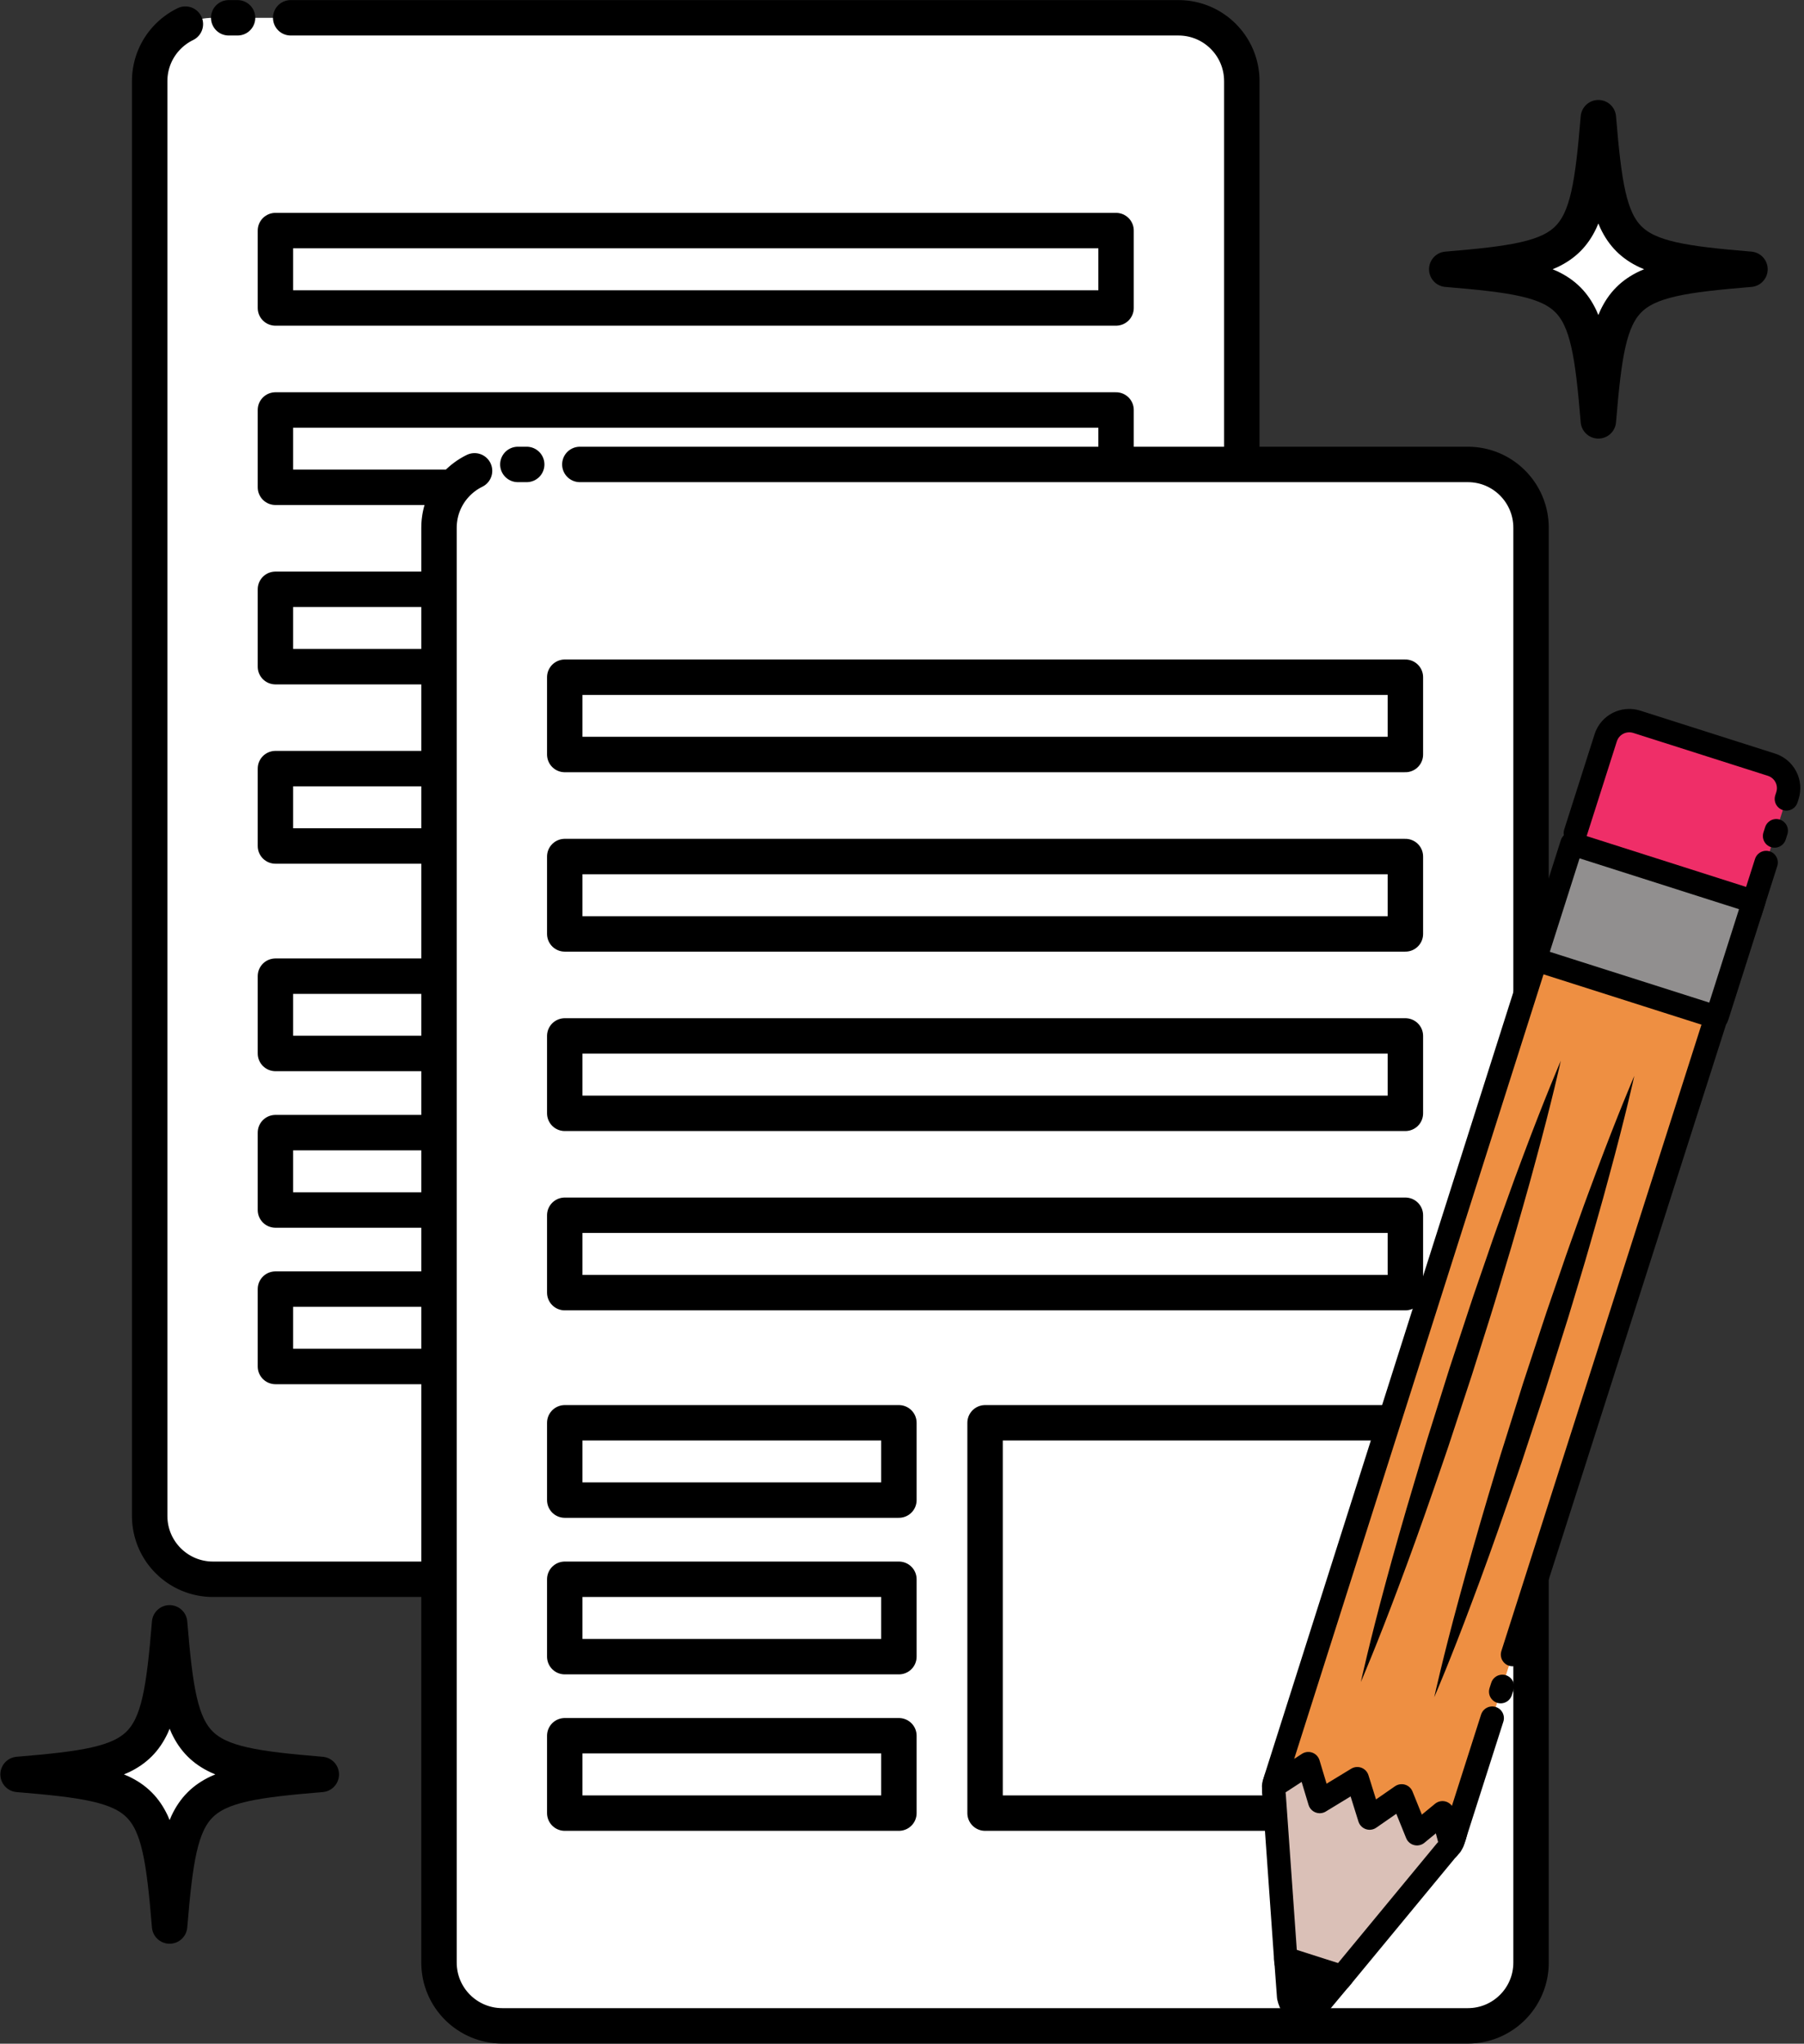 <?xml version="1.0" encoding="UTF-8"?><svg xmlns="http://www.w3.org/2000/svg" xmlns:xlink="http://www.w3.org/1999/xlink" height="230.8" preserveAspectRatio="xMidYMid meet" version="1.1" viewBox="110.6 97.2 203.7 230.8" width="203.7" zoomAndPan="magnify">
 <rect x="110.6" y="97.2" width="203.7" height="230.8" fill="#333333" stroke="none"/>
 <g id="surface1">
  <g id="change1_1"><path d="m127.5 268.4c0 3.95 3.2 7.15 7.15 7.15h109.02c3.95 0 7.15-3.2 7.15-7.15v-162.04c0-3.95-3.2-7.145-7.15-7.145h-109.02c-3.95 0-7.15 3.195-7.15 7.145v162.04" fill="#fff"/></g>
  <path d="m1275 1568c0-39.5 32-71.5 71.5-71.5h1090.2c39.5 0 71.5 32 71.5 71.5v1620.4c0 39.5-32 71.5-71.5 71.5h-1090.2c-39.5 0-71.5-32-71.5-71.5zm0 0" fill="none" stroke="#000" stroke-dasharray="4050,60,10,50" stroke-linecap="round" stroke-linejoin="round" stroke-miterlimit="10" stroke-width="40" transform="matrix(.1 0 0 -.1 0 425.2)"/>
  <g id="change1_2"><path d="m141.7 131.98h94.92v-8.74h-94.92v8.74" fill="#fff"/></g>
  <path d="m1417 2932.2h949.2v87.4h-949.2zm0 0" fill="none" stroke="#000" stroke-linecap="round" stroke-linejoin="round" stroke-miterlimit="10" stroke-width="40" transform="matrix(.1 0 0 -.1 0 425.2)"/>
  <g id="change1_3"><path d="m141.7 152.23h94.92v-8.73h-94.92v8.73" fill="#fff"/></g>
  <path d="m1417 2729.7h949.2v87.3h-949.2zm0 0" fill="none" stroke="#000" stroke-linecap="round" stroke-linejoin="round" stroke-miterlimit="10" stroke-width="40" transform="matrix(.1 0 0 -.1 0 425.2)"/>
  <g id="change1_4"><path d="m141.7 172.49h94.92v-8.74h-94.92v8.74" fill="#fff"/></g>
  <path d="m1417 2527.1h949.2v87.4h-949.2zm0 0" fill="none" stroke="#000" stroke-linecap="round" stroke-linejoin="round" stroke-miterlimit="10" stroke-width="40" transform="matrix(.1 0 0 -.1 0 425.2)"/>
  <g id="change1_5"><path d="m141.7 192.74h94.92v-8.74h-94.92v8.74" fill="#fff"/></g>
  <path d="m1417 2324.6h949.2v87.4h-949.2zm0 0" fill="none" stroke="#000" stroke-linecap="round" stroke-linejoin="round" stroke-miterlimit="10" stroke-width="40" transform="matrix(.1 0 0 -.1 0 425.2)"/>
  <g id="change1_6"><path d="m141.7 216.17h37.73v-8.73h-37.73v8.73" fill="#fff"/></g>
  <path d="m1417 2090.3h377.3v87.3h-377.3zm0 0" fill="none" stroke="#000" stroke-linecap="round" stroke-linejoin="round" stroke-miterlimit="10" stroke-width="40" transform="matrix(.1 0 0 -.1 0 425.2)"/>
  <g id="change1_7"><path d="m141.7 251.52h37.73v-8.74h-37.73v8.74" fill="#fff"/></g>
  <path d="m1417 1736.8h377.3v87.4h-377.3zm0 0" fill="none" stroke="#000" stroke-linecap="round" stroke-linejoin="round" stroke-miterlimit="10" stroke-width="40" transform="matrix(.1 0 0 -.1 0 425.2)"/>
  <g id="change1_8"><path d="m141.7 233.85h37.73v-8.74h-37.73v8.74" fill="#fff"/></g>
  <path d="m1417 1913.5h377.3v87.4h-377.3zm0 0" fill="none" stroke="#000" stroke-linecap="round" stroke-linejoin="round" stroke-miterlimit="10" stroke-width="40" transform="matrix(.1 0 0 -.1 0 425.2)"/>
  <g id="change1_9"><path d="m189.16 251.52h47.46v-44.08h-47.46v44.08" fill="#fff"/></g>
  <path d="m1891.6 1736.8h474.6v440.8h-474.6zm0 0" fill="none" stroke="#000" stroke-linecap="round" stroke-linejoin="round" stroke-miterlimit="10" stroke-width="40" transform="matrix(.1 0 0 -.1 0 425.2)"/>
  <g id="change1_10"><path d="m160.17 318.84c0 3.95 3.2 7.14 7.15 7.14h109.02c3.95 0 7.14-3.19 7.14-7.14v-162.04c0-3.95-3.19-7.15-7.14-7.15h-109.02c-3.95 0-7.15 3.2-7.15 7.15v162.04" fill="#fff"/></g>
  <path d="m1601.7 1063.6c0-39.5 32-71.44 71.5-71.44h1090.2c39.5 0 71.4 31.94 71.4 71.44v1620.4c0 39.5-31.9 71.5-71.4 71.5h-1090.2c-39.5 0-71.5-32-71.5-71.5zm0 0" fill="none" stroke="#000" stroke-dasharray="4050,60,10,50" stroke-linecap="round" stroke-linejoin="round" stroke-miterlimit="10" stroke-width="40" transform="matrix(.1 0 0 -.1 0 425.2)"/>
  <g id="change1_11"><path d="m174.37 182.41h94.92v-8.73h-94.92v8.73" fill="#fff"/></g>
  <path d="m1743.7 2427.9h949.2v87.3h-949.2zm0 0" fill="none" stroke="#000" stroke-linecap="round" stroke-linejoin="round" stroke-miterlimit="10" stroke-width="40" transform="matrix(.1 0 0 -.1 0 425.2)"/>
  <g id="change1_12"><path d="m174.37 202.67h94.92v-8.74h-94.92v8.74" fill="#fff"/></g>
  <path d="m1743.7 2225.3h949.2v87.4h-949.2zm0 0" fill="none" stroke="#000" stroke-linecap="round" stroke-linejoin="round" stroke-miterlimit="10" stroke-width="40" transform="matrix(.1 0 0 -.1 0 425.2)"/>
  <g id="change1_13"><path d="m174.37 222.93h94.92v-8.74h-94.92v8.74" fill="#fff"/></g>
  <path d="m1743.7 2022.7h949.2v87.4h-949.2zm0 0" fill="none" stroke="#000" stroke-linecap="round" stroke-linejoin="round" stroke-miterlimit="10" stroke-width="40" transform="matrix(.1 0 0 -.1 0 425.2)"/>
  <g id="change1_14"><path d="m174.37 243.18h94.92v-8.74h-94.92v8.74" fill="#fff"/></g>
  <path d="m1743.7 1820.2h949.2v87.4h-949.2zm0 0" fill="none" stroke="#000" stroke-linecap="round" stroke-linejoin="round" stroke-miterlimit="10" stroke-width="40" transform="matrix(.1 0 0 -.1 0 425.2)"/>
  <g id="change1_15"><path d="m174.37 266.61h37.73v-8.73h-37.73v8.73" fill="#fff"/></g>
  <path d="m1743.7 1585.9h377.3v87.3h-377.3zm0 0" fill="none" stroke="#000" stroke-linecap="round" stroke-linejoin="round" stroke-miterlimit="10" stroke-width="40" transform="matrix(.1 0 0 -.1 0 425.2)"/>
  <g id="change1_16"><path d="m174.37 301.96h37.73v-8.74h-37.73v8.74" fill="#fff"/></g>
  <path d="m1743.7 1232.4h377.3v87.4h-377.3zm0 0" fill="none" stroke="#000" stroke-linecap="round" stroke-linejoin="round" stroke-miterlimit="10" stroke-width="40" transform="matrix(.1 0 0 -.1 0 425.2)"/>
  <g id="change1_17"><path d="m174.37 284.29h37.73v-8.74h-37.73v8.74" fill="#fff"/></g>
  <path d="m1743.7 1409.1h377.3v87.4h-377.3zm0 0" fill="none" stroke="#000" stroke-linecap="round" stroke-linejoin="round" stroke-miterlimit="10" stroke-width="40" transform="matrix(.1 0 0 -.1 0 425.2)"/>
  <g id="change1_18"><path d="m221.83 301.96h47.46v-44.08h-47.46v44.08" fill="#fff"/></g>
  <path d="m2218.3 1232.4h474.6v440.8h-474.6zm0 0" fill="none" stroke="#000" stroke-linecap="round" stroke-linejoin="round" stroke-miterlimit="10" stroke-width="40" transform="matrix(.1 0 0 -.1 0 425.2)"/>
  <g id="change1_19"><path d="m308.2 127.61c-14.88 1.23-15.88 2.24-17.12 17.12-1.24-14.88-2.24-15.89-17.12-17.12 14.88-1.24 15.88-2.24 17.12-17.12 1.24 14.88 2.24 15.88 17.12 17.12" fill="#fff"/></g>
  <path d="m3082 2975.9c-148.8-12.3-158.8-22.4-171.2-171.2-12.4 148.8-22.4 158.9-171.2 171.2 148.8 12.4 158.8 22.4 171.2 171.2 12.4-148.8 22.4-158.8 171.2-171.2zm0 0" fill="none" stroke="#000" stroke-linecap="round" stroke-linejoin="round" stroke-miterlimit="10" stroke-width="40" transform="matrix(.1 0 0 -.1 0 425.2)"/>
  <g id="change1_20"><path d="m146.88 297.59c-14.89 1.23-15.89 2.23-17.13 17.12-1.23-14.89-2.23-15.89-17.11-17.12 14.88-1.24 15.88-2.24 17.11-17.12 1.24 14.88 2.24 15.88 17.13 17.12" fill="#fff"/></g>
  <path d="m1468.8 1276.1c-148.9-12.3-158.9-22.3-171.3-171.2-12.3 148.9-22.3 158.9-171.1 171.2 148.8 12.4 158.8 22.4 171.1 171.2 12.4-148.8 22.4-158.8 171.3-171.2zm0 0" fill="none" stroke="#000" stroke-linecap="round" stroke-linejoin="round" stroke-miterlimit="10" stroke-width="40" transform="matrix(.1 0 0 -.1 0 425.2)"/>
  <g id="change2_1"><path d="m255.8 318.73l-1.33-18.8c-0.4-1.84 1.35-4.69 3.14-4.11l16.19 5.19c1.79 0.58 1.51 3.89 0.11 5.15l-11.99 14.52-6.12-1.95" fill="#dac0b7"/></g>
  <path d="m2558 1064.7l-13.3 188c-4 18.4 13.5 46.9 31.4 41.1l161.9-51.9c17.9-5.8 15.1-38.9 1.1-51.5l-119.9-145.2zm0 0" fill="none" stroke="#000" stroke-linecap="round" stroke-linejoin="round" stroke-miterlimit="10" stroke-width="26.388" transform="matrix(.1 0 0 -.1 0 425.2)"/>
  <g id="change3_1"><path d="m262.13 320.42l-2.79 3.34c-1.38 1.24-2.83 0.78-3.23-1.03l-0.32-4.34 6.34 2.03" fill="inherit"/></g>
  <path d="m2621.3 1047.8l-27.9-33.4c-13.8-12.4-28.3-7.8-32.3 10.3l-3.2 43.4zm0 0" fill="none" stroke="#000" stroke-linecap="round" stroke-linejoin="round" stroke-miterlimit="10" stroke-width="26.388" transform="matrix(.1 0 0 -.1 0 425.2)"/>
  <g id="change4_1"><path d="m291.91 180.52c0.47-1.47 2.04-2.27 3.5-1.81l15.22 4.85c1.46 0.47 2.27 2.03 1.8 3.49l-4.12 12.94c-0.47 1.46-2.02 2.27-3.49 1.8l-15.22-4.84c-1.47-0.47-2.27-2.03-1.81-3.5l4.12-12.93" fill="#ef2e68"/></g>
  <path d="m2919.1 2446.8c4.7 14.7 20.4 22.7 35 18.1l152.2-48.5c14.6-4.7 22.7-20.3 18-34.9l-41.2-129.4c-4.7-14.6-20.2-22.7-34.9-18l-152.2 48.4c-14.7 4.7-22.7 20.3-18.1 35zm0 0" fill="none" stroke="#000" stroke-dasharray="251.03,37.655,6.276,31.379" stroke-linecap="round" stroke-linejoin="round" stroke-miterlimit="10" stroke-width="26.388" transform="matrix(.1 0 0 -.1 0 425.2)"/>
  <g id="change5_1"><path d="m254.41 298.92c0-0.04 0.04-0.25 0.05-0.29l29.9-94.09c0.46-1.45 2.01-2.25 3.46-1.79l15.11 4.81c1.45 0.47 2.25 2.01 1.78 3.47l-30.08 94.18c-0.01 0.04-0.18 0.32-0.19 0.35l-0.96-3.64-2.88 2.37-1.73-4.28-3.62 2.51-1.39-4.45-4.24 2.58-1.29-4.28-3.92 2.55" fill="#ee8f42"/></g>
  <path d="m2544.1 1262.8c0 0.4 0.4 2.5 0.5 2.9l299 940.9c4.6 14.5 20.1 22.5 34.6 17.9l151.1-48.1c14.5-4.7 22.5-20.1 17.8-34.7l-300.8-941.8c-0.1-0.4-1.8-3.2-1.9-3.5l-9.6 36.4-28.8-23.7-17.3 42.8-36.2-25.1-13.9 44.5-42.4-25.8-12.9 42.8zm0 0" fill="none" stroke="#000" stroke-dasharray="2001.97,37.655,6.276,31.379" stroke-linecap="round" stroke-linejoin="round" stroke-miterlimit="10" stroke-width="26.388" transform="matrix(.1 0 0 -.1 0 425.2)"/>
  <g id="change6_1"><path d="m283.95 205.55c0.01-0.05 0.02-0.09 0.03-0.13l4.12-12.94h0.01l20.51 6.54-4.12 12.94c-0.02 0.04-0.03 0.08-0.05 0.12l-20.5-6.53" fill="#918f8f"/></g>
  <path d="m2839.5 2196.5c0.1 0.5 0.2 0.9 0.3 1.3l41.2 129.4h0.1l205.1-65.4v0l-41.2-129.4c-0.2-0.4-0.3-0.8-0.5-1.2zm0 0" fill="none" stroke="#000" stroke-linecap="round" stroke-linejoin="round" stroke-miterlimit="10" stroke-width="26.388" transform="matrix(.1 0 0 -.1 0 425.2)"/>
  <g id="change3_2"><path d="m286.84 216.99l-22.58 70.17" fill="inherit"/></g>
  <g id="change3_3"><path d="m286.84 216.99s-0.99 4.52-2.81 11.19c-0.45 1.67-0.94 3.48-1.49 5.38-0.55 1.91-1.11 3.92-1.74 5.98-0.63 2.07-1.25 4.22-1.93 6.38-0.69 2.16-1.38 4.36-2.07 6.56-0.72 2.18-1.44 4.37-2.15 6.53-0.69 2.15-1.45 4.26-2.14 6.3-1.41 4.08-2.78 7.88-4 11.12-2.42 6.48-4.25 10.73-4.25 10.73s0.99-4.53 2.8-11.2c0.9-3.34 2-7.22 3.24-11.36 0.63-2.07 1.24-4.22 1.93-6.37 0.68-2.17 1.37-4.37 2.06-6.56 0.72-2.19 1.44-4.38 2.15-6.53 0.7-2.16 1.46-4.26 2.15-6.3 0.69-2.05 1.41-4.02 2.08-5.88 0.66-1.87 1.31-3.62 1.92-5.24 2.42-6.48 4.25-10.73 4.25-10.73" fill="inherit"/></g>
  <g id="change3_4"><path d="m295.14 218.7l-22.59 70.17" fill="inherit"/></g>
  <g id="change3_5"><path d="m295.14 218.7s-0.99 4.52-2.81 11.19c-0.45 1.68-0.94 3.48-1.49 5.38-0.55 1.91-1.11 3.92-1.74 5.99-0.63 2.06-1.24 4.21-1.94 6.37-0.68 2.16-1.37 4.36-2.06 6.56-0.72 2.19-1.44 4.37-2.15 6.53-0.69 2.16-1.45 4.26-2.15 6.3-1.41 4.09-2.77 7.88-4 11.12-2.41 6.48-4.25 10.73-4.25 10.73s0.99-4.53 2.81-11.2c0.9-3.34 2-7.22 3.23-11.36 0.63-2.07 1.24-4.21 1.94-6.37 0.68-2.17 1.37-4.36 2.06-6.56 0.72-2.19 1.44-4.38 2.15-6.53 0.7-2.16 1.46-4.26 2.15-6.3 0.69-2.05 1.41-4.01 2.07-5.87 0.66-1.87 1.33-3.63 1.93-5.25 2.42-6.48 4.25-10.73 4.25-10.73" fill="inherit"/></g>
 </g>
</svg>